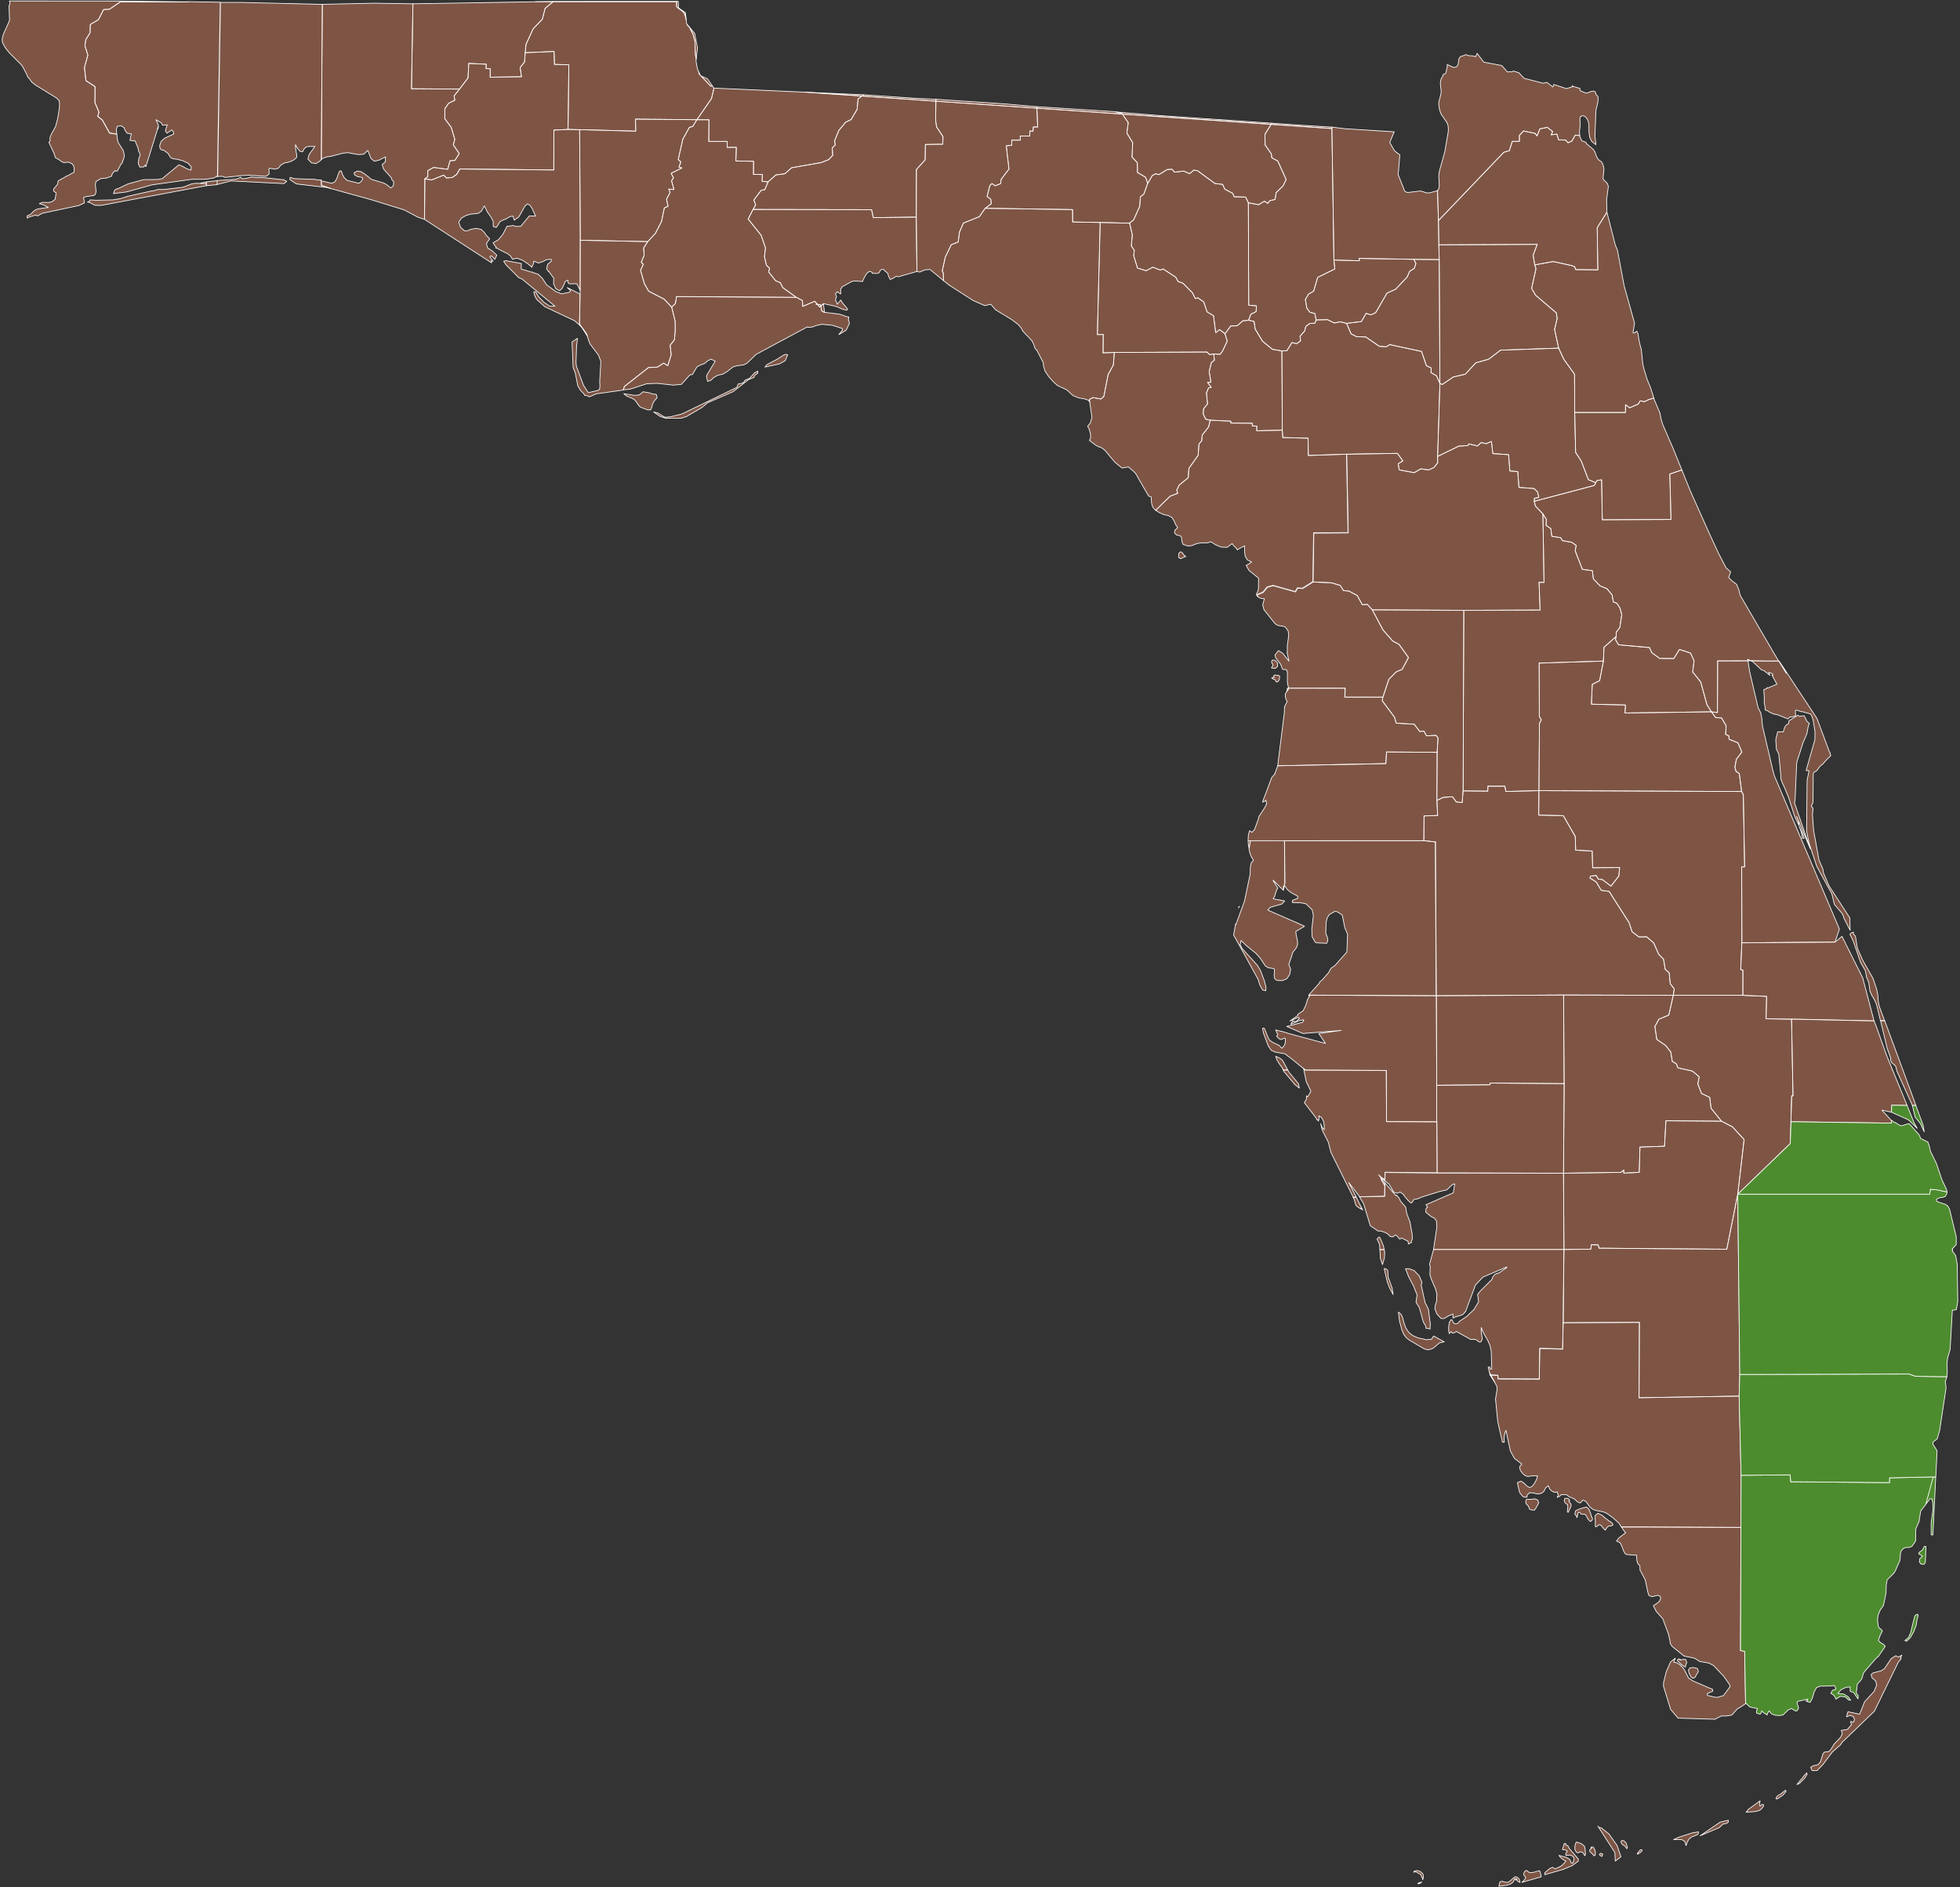 <svg xmlns="http://www.w3.org/2000/svg" width="700" height="674" fill="none"><rect width="100%" height="100%" fill="#333333" stroke="none"/><g clip-path="url(#a)"><path fill="#CB7859" fill-opacity=".5" stroke="#fff" stroke-linecap="round" stroke-linejoin="round" stroke-width=".25" d="M197.943.63h43.814l-.186.35.093 1.353.396.466 1.606 1.167.559.56.512 1.166.349 1.516-.279-2.682-2.445-1.68-.139-2.356-44.466.023h-.14L197.5.63h.443Zm48.307 9.121 1.257 2.52.698 2.542.117 4.526.326 1.75.442-4.013-1.001-5.155-2.654-3.196.047.21.768.816Zm8.171 20.926-1.769-2.543-2.281-1.003 3.422 3.64.628-.094Zm-4.376-3.919-.489-1.073.116.7.373.373Z"/><path fill="#CB7859" fill-opacity=".5" stroke="#fff" stroke-linecap="round" stroke-linejoin="round" stroke-width=".25" d="m244.225 4.526-.559-.56-1.606-1.167-.396-.466-.093-1.353.186-.35h-44.256l-2.817 2.356-.978 3.826-3.329 3.522-2.515 5.506-.279 2.986 10.29-.443.14 4.619 5.145.14-.28 23.071 4.121.094 20.045.536-.07-4.292 21.907.21 5.238-7.559.861-3.732-.163-.187-.395-.606-.629.093-3.422-3.64-.21-.092-.116-.28-.373-.374-.116-.7-.466-1.003-.512-2.846.07-.746-.326-1.75-.116-4.525-.699-2.543-1.257-2.52-.768-.816-.047-.21-.209-.257-.14-1.26-.349-1.516-.512-1.166ZM197.617.513l-6.402.117h6.286l.116-.117Z"/><path fill="#CB7859" fill-opacity=".5" stroke="#fff" stroke-linecap="round" stroke-linejoin="round" stroke-width=".25" d="m146.958 31.703 17.158.117 3.027-3.966.279-5.202 6.216.28-.047 1.563 1.514.093-.047 2.986 11.175-.163-.466-3.29 1.583-2.006.233-3.29.28-2.985 2.514-5.506 3.329-3.522.978-3.826L197.501.63h-6.286l-43.744.723-.513 30.35Z"/><path fill="#CB7859" fill-opacity=".5" stroke="#fff" stroke-linecap="round" stroke-linejoin="round" stroke-width=".25" d="m162.44 49.76-1.28-4.27-2.305-3.103.023-3.592 1.397-1.96 2.165-1.026-.256-1.563 1.932-2.426-17.158-.117.513-30.35-13.759-.21-18.601.397-.373 55.474.512-.466 1.327-.49 1.77-.257 3.981-1.05 1.769-.233 3.934.7 1.84-.14 1.489-1.353 1.118 2.846 1.187 1.003 1.63-.35 2.398-1.166-.07 1.75-.675.536-.466.466.536 1.61.372.42 1.839 2.053.582.63.07.536.722.817-.117 1.47-.884.793-1.63-1.283-.908-.49-4.4-1.307-1.047-.84-1.444-1.142-1.327-.817-1.257-.163-1.164.63.21.746 1.094.607.512.093.908.163.442.303-.256.677-.605.723-.582.42-2.631-.653-1.513-.373-1.025-.91-.675-1.213-.372-1.213-.07.093-.116-.163-.443.07-.489 1.096-.489 1.447-.488.91-.21.373-1.141.536-3.771-.863.07 1.656 3.119 1.027 14.76 4.082 11.687 3.616 4.889 2.59 2.351.77.14-14.464 1.071-.77-.023-2.146 2.048-1.143 5.075.653.815-3.033 1.746-.14 1.56-2.45-2.118-3.079.535-2.006Z"/><path fill="#CB7859" fill-opacity=".5" stroke="#fff" stroke-linecap="round" stroke-linejoin="round" stroke-width=".25" d="m198.013 23.002-.14-4.62-10.29.444-.233 3.29-1.583 2.006.466 3.289-11.175.163.047-2.986-1.514-.093.047-1.563-6.216-.28-.279 5.202-3.027 3.966-1.932 2.426.256 1.563-2.165 1.027-1.397 1.959-.023 3.593 2.305 3.102 1.28 4.27-.535 2.006 2.118 3.079-1.56 2.45-1.746.14-.815 3.032-5.075-.653-2.048 1.143.023 2.146-1.071.77 2.444.396 4.261-1.726.978 1.003 2.002-.14 1.653-1.096 1.117-1.96 33.571.35.046-14.253 5.075-.234.28-23.071-5.145-.14Zm99.594 10.614 8.241.56 1.979.14.605-.467-8.544-.373-12.501-.56 2.537.163 7.683.537Z"/><path fill="#CB7859" fill-opacity=".5" stroke="#fff" stroke-linecap="round" stroke-linejoin="round" stroke-width=".25" d="m254.119 35.202-5.238 7.559 4.307.023-.047 7.722h6.542l.023 2.146 3.26-.023-.163 4.852 6.332.14-.047 4.689 3.167.023-.07 2.45 2.142.163 2.793-2.473 3.166-.397 2.468-2.17 10.453-1.819 2.747-1.073 1.467-1.563-.21-2.59 1.095-1.119-.233-1.423 1.513-3.733 2.421-2.916 1.956-.956 2.165-3.686.326-3.686 1.373-1.026-1.979-.14-8.241-.56-7.682-.537-2.538-.163-32.407-1.446-.861 3.732Zm60.483-.42 9.196.63 9.545.677.908.07.023-.7-6.891-.327-18.951-1.283-.605.467 6.775.466Z"/><path fill="#CB7859" fill-opacity=".5" stroke="#fff" stroke-linecap="round" stroke-linejoin="round" stroke-width=".25" d="m323.798 35.412-9.196-.63-6.775-.466-1.373 1.026-.326 3.686-2.165 3.686-1.956.956-2.421 2.917-1.513 3.732.233 1.423-1.095 1.12.21 2.59-1.467 1.562-2.747 1.073-10.453 1.82-2.468 2.17-3.166.396-2.793 2.473-1.188 2.776-1.327.28-2.607 3.453.675 1.703-.931 1.656 42.324.07.628 2.846 15.342-.187.047-16.983 3.12-3.476.093-5.482 6.192-.093.093-2.706-2.281-3.453-.349-2.31.093-6.881-.908-.07-9.545-.677Z"/><path fill="#CB7859" fill-opacity=".5" stroke="#fff" stroke-linecap="round" stroke-linejoin="round" stroke-width=".25" d="m343.19 36.765 10.081.7 10.243.7 6.798.467-.023-.537-11.85-1.026-24.165-1.61-.024.7 8.94.606Zm30.661 2.123 10.337.7 10.29.723 6.402.444-.163-.234-2.119-.536-.861-.117-27.448-1.773.023.537 3.539.256Z"/><path fill="#CB7859" fill-opacity=".5" stroke="#fff" stroke-linecap="round" stroke-linejoin="round" stroke-width=".25" d="m404.907 78.477 2.142-4.783.233-3.36 1.257-1.049 1.35-3.779-.722-2.17-2.933-1.773-.023-3.429-1.909-2.053.233-5.132-2.072-3.43.488-3.708-2.071-3.056-6.403-.444-10.29-.723-10.336-.7-3.539-.256.279 6.718-1.559-.023-.093 1.516-1.118-.07-.046 1.82-3.399-.023.023 1.47-3.073.023.046 1.773-2.002.256.978 8.282-2.794 3.662-.186 1.517-1.909.793-1.211-.793-.744.746-.978 3.85 1.327 1.05.163 1.562-2.165 1.633 31.196.467.046 4.432 9.825.163 10.499.257 1.49-1.236Zm-168.644.629 1.001-4.829 1.327-.583-.536-2.543 1.281-2.45-.489-1.166 1.862.164-.861-3.126.675-1.073-.815-1.587 3.818-1.936-1.024-.28.652-1.913-.931-.793 1.653-7.278 2.351-4.246 1.187-.28 1.467-2.426-21.907-.21.07 4.292-20.045-.536.233 39.494 24.095.49 2.747-2.916 2.189-4.269Z"/><path fill="#CB7859" fill-opacity=".5" stroke="#fff" stroke-linecap="round" stroke-linejoin="round" stroke-width=".25" d="m269.205 71.454 2.607-3.452 1.327-.28 1.187-2.776-2.142-.163.07-2.45-3.166-.023.047-4.69-6.333-.14.163-4.851-3.259.023-.023-2.146h-6.542l.046-7.722-4.306-.023-1.467 2.426-1.187.28-2.352 4.246-1.653 7.278.932.793-.652 1.913 1.024.28-3.818 1.936.815 1.587-.675 1.073.861 3.126-1.862-.164.488 1.167-1.28 2.45.536 2.542-1.327.583-1.002 4.83-2.188 4.268-2.747 2.916-1.467 2.286.187 2.59-1.025 2.496.722.77-.978 2.1 1.35 4.782 1.537 2.682 5.517 2.846 2.748 2.893 1.303-1.306.396-2.473 42.813.28-4.866-3.523-.861-1.749-1.676-.7-2.491-3.103.302-1.353-1.117-1.096-.698-3.033.372-3.15-1.56-4.502-4.633-5.808 1.746-3.406.932-1.656-.675-1.704ZM459.384 44.79l7.426.514 6.728.466 2.142.14v-.513l-11.035-.677-10.429-.723-.257.42 5.425.373Z"/><path fill="#CB7859" fill-opacity=".5" stroke="#fff" stroke-linecap="round" stroke-linejoin="round" stroke-width=".25" d="m451.841 51.812 2.212 3.15.139 1.376 2.165 1.19 2.98 6.601-1.14 2.31-2.422 2.356-.395 2.45-1.863.42-.768.956-1.187-.77-2.049 1.26-3.679-.7.14 36.602 2.747.233-.116 2.053-1.863.91-.838 2.169 1.979.444.396 2.729 2.654 4.362 3.492 2.847 3.376.583 1.792-.094 1.863-2.916 1.606.444 1.42-1.027-.186-1.656 1.653-1.866.396-1.633 1.443-1.073 1.839-.094.419-1.143-.465-2.309-1.723-.444-1.118-1.446-.535-3.103 1.117-1.913 1.84-1.096 1.443-4.899 6.123-3.01-.326-3.195-.722-46.96-2.142-.14-6.728-.467-7.426-.513-5.425-.373-2.188 3.523.07 3.872ZM182.322 91.377l.698 1.236 1.583-.42 2.119.817 2.002 1.353 1.257 1.096.186-.56.233-.42.163-.49.046-.722 1.7.676 1.257-.397.163-.046 1.42-.747 1.746-.14v.654l-1.327 1.143-.302 1.423-.047.186.652.957.14-.07 1.769 2.52-.093 1.935.838 1.773 1.373.7.932-.933.465-1.003.629-1.376.838-.467.093.233-.047.56.396.467.722.093 1.513-.093.14.07.442-.047 1.187 2.38.047-17.916-.233-39.472-4.097-.093-5.075.233-.047 14.23-33.57-.326-1.118 1.96-1.653 1.072-2.002.164-.978-1.027-4.283 1.727-2.445-.374-.116 14.464 3.911 2.543 20.044 12.993-.209-.77.745.187-.722-1.003-.372-.466-.07-.257.628-.187 1.164 1.237.676-1.517-1.537-1.423-1.676-1.096-.117-.21-.372-1.4 1.164-1.703-1.141-1.166-.861-1.213-1.048-.957-1.699-.396-1.979.326-1.211.537h-1.047l-1.42-1.213-.652-1.866.628-.934.326-.49.931-.536.745-.42 1.49-.443 2.91-.327 1.071-.77 1.048-1.89 1.117 2.24 1.211 1.703.792 1.493.046.094v1.82l1.071.373.629-.864.652-1.166 1.047-.583 1.281-.49 1.327-.793 1.047-.164.443 1.447 1.629-1.12 1.001-1.75 1.211-2.123.884-.84.908.537.839 1.26 1.14 2.59-2.188-.094-.605.723-2.491 3.01h-1.956l-.722-.304-1.397.21-.046.047h-.768l-1.444 2.8-1.606 2.006-1.956 1.143.722 1.05.419.466-.163.303.722.21.419.327 3.189 1.586.885.7h.047Zm24.654 24.308.186-10.684-2.747-1.377-1.816-.909 1.211 1.143-.489.536-2.794.56-2.072-.863-3.236-2.38-1.467-2.24-1.583-1.562-1.839-.56-.233-.21-.326.047-3.631-1.12.069-1.96-5.587-1.003-.745.21.792 1.213 4.563 4.596 1.233.56 11.734 9.681h-1.816l-2.142-1.423-1.886-1.96-1.047-1.772h-.675l.209.979.256.723.326.607.466.653 2.7 2.38 10.547 4.969 1.513 1.259 1.234 1.283-.862-1.353-.046-.023Z"/><path fill="#CB7859" fill-opacity=".5" stroke="#fff" stroke-linecap="round" stroke-linejoin="round" stroke-width=".25" d="m448.605 111.299.117-2.053-2.748-.233-.139-36.602-.955-2.03-4.097-.116-.536-1.237-2.793-1.446-.792-1.726-2.747-.327-6.216-4.55-1.373-.232-1.444 1.283-2.118-.933-3.283.396-.885-1.05-1.722.094-3.004 1.843-1.164-.327-1.187.653-1.63 2.8-1.35 3.779-1.257 1.05-.233 3.359-2.142 4.782-1.49 1.237.978 4.175-.349 3.943 1.071 1.633-.233 1.843 1.35 4.432 3.097.956 2.398-1.26 2.654 1.027 1.024-.396 4.493 2.939.838 1.54 1.77.629 3.352 3.383 1.024 2.076.932-.256 2.095 1.469 1.164 3.546 2.328 1.377.768 6.042 1.42-1.073 1.909 1.469 2.049-2.776 2.328-.07 1.956-1.749 2.072-.234.838-2.169 1.862-.91ZM77.442 63.056l.28-.046v-.093l-.28.14Zm249.801 14.487-15.342.186-.628-2.846-42.324-.07-1.746 3.406 4.632 5.81 1.56 4.502-.372 3.149.698 3.032 1.118 1.097-.303 1.353 2.491 3.103 1.676.699.862 1.75 4.865 3.523 2.165 1.143.094 2.076 4.33-1.843.652.77.256.326 1.024.07.186.584.955-.91 4.004.863.815.257 2.305.979 1.28.234.21-.444-1.444-1.726-.419-.513-.582-.957-.279.397-.652.723-.279.42-.396-.98-.28-.56.256-.839.14-.234-.046-.233-.35-.863.676-.793.349.326.256.164.605.303-.023-1.703.582-.863.861-.467 2.445-1.376 1.071-.21 2.91.187.139-.49.536-1.12.745-1.213.791-.7.117-.047h.419l.442.21.303.303-.047.164h1.886l.559-.257.395-.793.117-.187.582-.233.559.117.256.28.139.28.28.116.582.537.116.117.419 1.26.489.932.931-.373 1.234-.793.652.233 3.259-.933 3.469-1.003-.233-19.41Z"/><path fill="#CB7859" fill-opacity=".5" stroke="#fff" stroke-linecap="round" stroke-linejoin="round" stroke-width=".25" d="m293.137 109.363-.186-.584-1.024-.07.861 1.027.349-.373Zm143.502 16.003 1.653-3.523-.792-2.636-1.909-1.469-1.42 1.073-.768-6.042-2.328-1.377-1.164-3.545-2.095-1.47-.932.256-1.024-2.076-3.352-3.382-1.77-.63-.838-1.54-4.493-2.94-1.024.397-2.654-1.026-2.398 1.26-3.096-.957-1.351-4.432.233-1.843-1.071-1.633.349-3.943-.977-4.175-10.5-.257-1.001 40.055 2.095-.047-.07 6.579 4.028-.164 33.058-.14.978.91 1.467-.21 2.281.117.885-1.19Zm-228.383-7.885-.419-.443 1.909 2.963-.163-.583-1.327-1.937Z"/><path fill="#CB7859" fill-opacity=".5" stroke="#fff" stroke-linecap="round" stroke-linejoin="round" stroke-width=".25" d="m241.175 118.368-.023-3.57-1.234-5.062-2.747-2.893-5.518-2.846-1.536-2.682-1.351-4.783.978-2.1-.722-.77 1.025-2.495-.187-2.59 1.467-2.286-24.095-.49-.047 17.916V105l-.209 10.685.861 1.353.419.443 1.327 1.936.163.583.396 1.377.628 1.54 2.934 3.849.884 2.309-.419 7.442.093 1.073-.069 1.213-.233.373-.233.21-3.585.84-.093-.07-1.607-2.449-2.584-6.882-.14-1.423.187-5.482.326-3.08-.466.304-.186.116-1.281.887.047 1.236.046.77.303 7.162.745 1.796.908 4.642.885 1.54 1.397 1.493.186.467.512-.07 1.211.559 2.374-1.073 3.19-.443 6.518-.933.396-1.213 8.614-6.765 3.143-.14 2.281-1.447 1.444.934 1.233-3.943-.372-3.359 1.513-1.936.303-3.056Zm273.919 18.965 3.935-2.682 4.283-1.003 3.772-4.06 4.563-1.283 4.283-3.242 20.743-.723-1.466-6.672.931-3.919-.303-2.007-7.403-6.298-1.42-2.45 1.56-7.045-.443-1.353-.582-3.43 1.467-3.895-35.154.163.14 5.273.256 44.253.838.373Zm-44.489-38.258-1.443 4.899-1.839 1.097-1.118 1.912.536 3.103 1.117 1.446 1.723.444.465 2.309 4.028-.116 2.468 1.189 2.211-.42 2.165.56 5.285-.653 1.7-2.916 1.722.537 1.677-.77 4.074-7.022 3.049-1.353 4.144-4.386.885-2.03 1.653-1.05.582-1.749-.768-1.493-19.509-.326.069.84-9.079-.257.326 3.196-6.123 3.01Z"/><path fill="#CB7859" fill-opacity=".5" stroke="#fff" stroke-linecap="round" stroke-linejoin="round" stroke-width=".25" d="m505.107 95.856-1.653 1.05-.885 2.03-4.144 4.385-3.049 1.353-4.074 7.022-1.677.77-1.722-.537-1.7 2.916-5.285.653 1.607 3.756 1.955.98 3.283.117 4.842 3.336 2.515.186 1.187-.793 11.384 2.449 1.746 5.109 1.723.793-.116 1.657 2.002 1.143 1.21 2.729L514 92.707l-9.079-.094.768 1.493-.582 1.75Zm-213.181 12.853-.256-.326-.209.303.465.023Zm1.351 1.074.116 1.166.862.56.209.023-.372-3.079-.955.91.14.42Z"/><path fill="#CB7859" fill-opacity=".5" stroke="#fff" stroke-linecap="round" stroke-linejoin="round" stroke-width=".25" d="m267.738 135.187-1.211.397-.442.21-.303.466-.396.467-.721.21-.955.163-.256.373-.046.49-.303.42-19.579 9.471-4.051 1.003-2.072.164-2.491-1.54-1.49-.35 2.398 1.633 2.025.63h5.355l1.979-.63 5.587-3.266 1.932-1.633 9.15-3.989 5.447-4.269 2.072-.863v-.443l.745-.7.513-.257v-.793l-1.164.63-1.747 1.936.024.07Zm-33.571 7.442.512-.513-.233-1.143-.162-.117-1.164-.14-1.211-.42-2.258-.373-1.351 1.143-1.699.14-3.795-.583.955.816 1.839.747.954.536.629.723.652.98.698.863.792.373 1.979.724h1.071l.465-1.05.21-.98.512-.98.605-.816v.07Zm45.584-15.747-2.166 1.4-3.655 1.936-.721.887 5.145-1.12 2.048-1.143.908-2.1-.652-.21-.907.35Zm23.257-12.854.163-.816-.862-.14-2.374-.84-5.494-.7h-.187l-.861-.583-.116-1.166-.14-.42-.373.35-.861-1.027h-.466l.21-.303-.652-.793-4.33 1.843-.07-2.1-2.165-1.143-42.813-.28-.396 2.473-1.327 1.306 1.234 5.063v3.545l-.279 3.056-1.514 1.937.373 3.359-1.234 3.942-1.443-.933-2.282 1.447-3.143.14-8.614 6.765-.395 1.213 2.467-.233 5.844-1.913 3.725-.164 5.913.63 1.932-.186.908-.094 3.003-3.359.908-.14 1.583-2.659v-.047l1.258-.677 1.42-.513 1.187-1.003 1.211-.583 1.49.723-2.538 4.176-.21.326-.395.864.419 1.843 1.047-.327 1.327-1.166 1.258-.7 1.792-.374 1.467-.886 2.188-1.703 1.397-.42 2.468-.326 1.164-.63 3.189-3.103 8.684-4.666 9.661-5.179.187.187 1.49-.117 1.746-.606 1.792-.373 3.795.373 3.469 1.143v.653l-.373.373-.884 1.144 2.607-1.563 1.187-2.473-.419-1.493.047.046Zm198.002 50.576-1.677 1.073.396 2.146 5.331 1.004 2.398-1.377 2.771.397 1.862-.84 1.374-1.703-.024-2.286.815-26.058-1.21-2.729-2.002-1.143.116-1.657-1.723-.793-1.746-5.109-11.384-2.449-1.187.793-2.515-.187-4.842-3.336-3.283-.116-1.955-.98-1.607-3.756-2.165-.56-2.211.42-2.468-1.19-4.028.117-.419 1.143-1.839.093-1.443 1.074-.396 1.633-1.653 1.866.186 1.656-1.42 1.027-1.606-.444-1.863 2.916-1.792.094.163 28.297.163 2.636 9.056.233.07 6.159 13.735-.443 18.089-.304 1.933 2.683Z"/><path fill="#CB7859" fill-opacity=".5" stroke="#fff" stroke-linecap="round" stroke-linejoin="round" stroke-width=".25" d="m454.425 124.759-3.492-2.846-2.654-4.362-.396-2.729-1.979-.444-2.072.234-1.955 1.749-2.328.07-2.049 2.776.792 2.636-1.653 3.523-.885 1.19-2.281-.117.232 2.193-1.094.91-.768 3.172.629 3.826-1.211.047 1.304 1.75-.955.209-.745 1.843.396 3.896-1.397 1.657-.163 1.889.931 1.913 1.583.35 7.357.35v.676l7.659.07.024.91 1.583.117v1.633l9.126-.21-.163-28.297-3.376-.584Zm110.304 39.892-2.003-3.079-.325-14.254-.07-13.67-3.888-5.436-1.77-3.872-20.743.723-4.283 3.243-4.563 1.283-3.772 4.059-4.283 1.003-3.935 2.683-.838-.374-.815 26.058 7.52-3.662 3.283-.21.372-.607 3.05.747 1.35-1.213 1.769.396 1.863-.793.512 4.339 5.611.373.465 5.832 2.817.21.419 5.646 5.425.42 1.234 1.213.465 1.959-1.606.28-.047 1.097 21.418-5.646.582-1.003-2.654-1.073-2.56-6.672Z"/><path fill="#CB7859" fill-opacity=".5" stroke="#fff" stroke-linecap="round" stroke-linejoin="round" stroke-width=".25" d="m550.039 217.886-.373-9.891 1.769.023-.395-24.471-2.678-2.823-.419-1.68.047-1.096 1.606-.28-.465-1.959-1.234-1.214-5.425-.419-.419-5.646-2.817-.21-.465-5.832-5.611-.373-.512-4.339-1.862.793-1.77-.397-1.35 1.213-3.05-.746-.372.606-3.283.21-7.519 3.663.023 2.286-1.374 1.703-1.862.84-2.771-.397-2.397 1.377-5.332-1.003-.395-2.147 1.676-1.073-1.933-2.682-18.089.303.536 28.11-12.292.094-.256 17.403 6.518.303 3.12.933 1.141 1.82 2.002.209 2.98 1.61 1.769 3.243 1.816-.07 1.792 1.936 32.663.163 27.262-.093Zm74.218 18.126.978-.024-1.047-.489.069.513Z"/><path fill="#CB7859" fill-opacity=".5" stroke="#fff" stroke-linecap="round" stroke-linejoin="round" stroke-width=".25" d="m549.666 207.995.372 9.891-27.261.093-.233 64.503 8.8.093.07-1.773h6.03l.349 1.89 11.826-.303.187-23.982.675-1.329-.722-1.19-.047-19.059 22.932-.724.209-4.922 4.331-3.826.069-1.586 1.257-1.656.699-4.596-.629-2.309-1.117-1.75-1.281-.49-.419-2.473-1.862-2.263-2.421-.979-2.421-2.52-.35-2.916-3.585-.49-2.561-6.602.373-1.936-1.63-1.12-3.306-.583-.582-1.05-3.189-.513-.373-2.729-1.676-1.143.07-2.17-1.211-1.936.396 24.471-1.769-.023Zm-100.875 4.549.512.606-.419-.629-.093.023Z"/><path fill="#CB7859" fill-opacity=".5" stroke="#fff" stroke-linecap="round" stroke-linejoin="round" stroke-width=".25" d="m499.613 230.133-2.212-1.19-3.492-3.989-3.771-7.138-1.793-1.936-1.816.093-1.769-3.243-2.957-1.586-2.002-.21-1.141-1.82-3.143-.933-6.518-.303-3.772 2.356-1.769-.14-.768 1.33-7.939-2.216-2.072.56-1.536 1.842-2.235.957.419.653.07.07 1.047.467 1.118.093-.419 1.493-.187.63.466 1.819 3.865 4.853.675.536.698.257 1.444.21.302.046.629.28 1.001 1.33.233 1.54-.513 3.732v2.45h-.093l.675 3.126-2.281-2.893-1.467-.886-1.257 1.609.256.957.931 1.213.908 1.166.443 1.377.302.419h.652l.652.14.303.887v3.616l.186 1.05.279.723v.28h20.208l-.093 3.172h13.596l2.118-6.368 2.584-2.613 2.189-.933 2.258-4.223-3.376-4.712h-.116Zm-45.397 8.165-.093.257.442.116h.954l.769-.676v-1.097l-.559-.793-.745-.373-.629.07-.232.56.186.606.349.35-.093.397-.326.56-.023.023Zm1.722 2.939-.512-.186-.535.256v.374l.302.186-.232.117h-.699v.35l1.281.49v.42l.326.28h.419l.139-.094.489-.746.093-1.26-.628-.28-.443.093Z"/><path fill="#CB7859" fill-opacity=".5" stroke="#fff" stroke-linecap="round" stroke-linejoin="round" stroke-width=".25" d="m518.726 284.558 1.35 1.843 2.119.257.349-4.176.233-64.503-32.663-.163 3.795 7.138 3.492 3.989 2.212 1.19 3.375 4.713-2.258 4.222-2.165.933-2.584 2.613-2.119 6.392-.186 1.306 4.377 5.879.605 2.099 6.402.374 2.026 2.636 1.42-.187.954 1.703 3.423-.163.698.956-.326 5.086-.093 17.193 2.212-1.073 3.352-.257Zm53.918-48.452-1.35 6.975-2.631 1.353-.303 7.068 12.153.303-.163 2.846 30.893-.419-1.606-2.543-2.235-8.118-2.864-3.57.489-3.989-1.257-2.753-3.958-1.306-2.025 3.243-5.075-.047-2.771-2.053-.861-1.819-11.012-.98-1.117-1.843.233-1.097-4.33 3.826-.21 4.923Z"/><path fill="#CB7859" fill-opacity=".5" stroke="#fff" stroke-linecap="round" stroke-linejoin="round" stroke-width=".25" d="m580.513 251.805-12.152-.303.302-7.068 2.631-1.353 1.35-6.976-22.931.724.046 19.059.722 1.19-.675 1.329-.186 23.982 72.379.303-.838-6.415-1.164-.77-.396-1.423.512-2.87 1.979-2.612-1.397-3.29-3.143-1.259-.139-1.26-1.118-.49.187-3.079-1.63-2.776-2.095-.164-1.514-2.052-30.893.419.163-2.846Zm-120.384-6.018h-.372l-.117 1.096.466-.63.023-.466Z"/><path fill="#CB7859" fill-opacity=".5" stroke="#fff" stroke-linecap="round" stroke-linejoin="round" stroke-width=".25" d="m512.883 262.653-3.423.163-.954-1.703-1.42.187-2.026-2.636-6.402-.373-.605-2.1-4.377-5.879.186-1.306-13.596-.023.094-3.173-20.231-.023-.024.466-.465.63-.303.397-.326.769.047.91.233.747.046.163.349.7-.675 1.353-.256.49-.07 2.169-2.281 18.243-.07.677 38.622-.77.233-4.153 18.066.117.326-5.086-.698-.956Zm-57.597 13.694-.023.116.023-.047v-.069Zm142.315 79.129.349-2.286-1.42-1.843-.396-3.896-1.42-1.26-.582-3.592-1.723-1.75-1.792-4.059-2.515-2.193-2.793.024-2.422-1.843-1.047-3.22-7.147-11.174-2.817-.397-1.816-3.009-2.212-1.4.21-.676 2.048-.187.699 1.283 1.466.164 3.073 2.332 2.817-3.615.28-3.033-9.638.07-.163-5.972-5.89-.303-.163-4.923-4.261-7.395-8.776-.21.069-8.724-11.826.303-.349-1.89h-6.03l-.07 1.773-8.8-.093-.349 4.176-2.119-.257-1.35-1.843-3.352.257-2.212 1.073.279 5.365-4.865.164-.07 8.841 4.167.443.303 54.938 45.443-.256 39.182.093Z"/><path fill="#CB7859" fill-opacity=".5" stroke="#fff" stroke-linecap="round" stroke-linejoin="round" stroke-width=".25" d="m549.55 291.113 8.777.21 4.26 7.395.163 4.923 5.89.303.163 5.972 9.638-.07-.279 3.033-2.817 3.616-3.073-2.333-1.467-.164-.698-1.283-2.049.187-.21.677 2.212 1.399 1.816 3.01 2.817.396 7.147 11.174 1.048 3.22 2.421 1.843 2.793-.024 2.515 2.193 1.792 4.059 1.723 1.75.582 3.592 1.42 1.26.396 3.896 1.42 1.843-.349 2.286h24.864l.023-9.005-.792-.186.396-9.541-.07-27.108h1.048l-.466-25.778-.605-1.166-72.379-.303-.07 8.724Z"/><path fill="#CB7859" fill-opacity=".5" d="M458.406 316.938v.629h.024l.209-.979h-.186v.35h-.047Zm54.267-16.237-4.167-.443h-49.727l.116 15.047-.256 1.283h.373l.745 1.119 1.164.98 2.537 1.4v.77l-1.886.723v.77l2.887.07 2.026.42 2.141 2.122.443 1.96-.582 5.039.116 2.589 1.141 2.007.815.21 3.259.139.419-1.026-.14-.956v-.094l-.605-1.493.116-3.826.373-1.656.815-1.236.721-.42 1.188-.677.815.094 1.559.979.326.35.862 4.316 1.024 2.426-.279 6.345-4.307 4.853-1.327.933-.443.7-.395.816-2.491 2.823h-.024l-.721.536-.117.444-3.794 4.269h.395l45.118.233-.303-54.938h.07Z"/><path stroke="#fff" stroke-linecap="round" stroke-linejoin="round" stroke-width=".25" d="m458.639 316.588-.209.979h-.024v-.629h.047v-.35h.186Zm0 0 .256-1.283-.116-15.047h49.727l4.167.443h-.07l.303 54.938-45.118-.233h-.395l3.794-4.269.117-.444.721-.536h.024l2.491-2.823.395-.816.443-.7 1.327-.933 4.307-4.853.279-6.345-1.024-2.426-.862-4.316-.326-.35-1.559-.979-.815-.094-1.188.677-.721.42-.815 1.236-.373 1.656-.116 3.826.605 1.493v.094l.14.956-.419 1.026-3.259-.139-.815-.21-1.141-2.007-.116-2.589.582-5.039-.443-1.96-2.141-2.122-2.026-.42-2.887-.07v-.77l1.886-.723v-.77l-2.537-1.4-1.164-.98-.745-1.119h-.373Z"/><path fill="#CB7859" fill-opacity=".5" stroke="#fff" stroke-linecap="round" stroke-linejoin="round" stroke-width=".25" d="m532.275 386.829 26.354.21-.21-31.656-45.443.256.139 31.983 18.997-.186.163-.607Z"/><path fill="#CB7859" fill-opacity=".5" stroke="#fff" stroke-linecap="round" stroke-linejoin="round" stroke-width=".25" d="M579.908 417.903v1.096l5.541-.28.256-9.028 8.776-.303.489-9.098 19.859.163-3.725-4.619-.489-3.896-2.933-1.399-1.304-3.406.489-2.567-2.445-2.029-5.168-1.143-.536-1.423-1.466-.887-.559-3.382-1.816-2.286-3.166-2.193-.675-4.596 1.42-2.613 3.562-1.469 1.583-7.069-39.181-.093.209 31.656-.233 31.983 20.534-.303.978-.816Zm-112.469-62.497.163.466.256-.442-.419-.024Z"/><path fill="#CB7859" fill-opacity=".5" stroke="#fff" stroke-linecap="round" stroke-linejoin="round" stroke-width=".25" d="m630.939 355.849-8.475-.373h-24.863l-1.583 7.069-3.562 1.469-1.42 2.613.675 4.596 3.166 2.193 1.816 2.286.559 3.382 1.466.887.536 1.423 5.168 1.143 2.444 2.029-.488 2.566 1.303 3.406 2.934 1.4.489 3.896 3.724 4.619 3.888 2.006 4.167 4.526-2.258 19.526 18.741-18.08.233-7.768.279-9.238.466-.023-.512-27.411-9.08-.14.187-8.002Zm-137.426 64.922 1.071.98v-.42l-1.071-.56Zm.908 2.567.14.14v-1.05l-1.467-1.773.256.77 1.071 1.913Zm37.855-36.509-.163.607-18.997.186v13.017l.093 18.313 5.704-.023h1.257l38.226.093.233-31.983-26.353-.21Z"/><path fill="#CB7859" fill-opacity=".5" stroke="#fff" stroke-linecap="round" stroke-linejoin="round" stroke-width=".25" d="m568.337 444.59 2.445.023.302 1.19 45.63.373 3.912-19.665 2.258-19.526-4.168-4.526-3.887-2.006-19.859-.163-.489 9.098-8.776.303-.256 9.028-5.541.28v-1.097l-.978.817-20.534.303.163 27.248 9.569-.117.209-1.563Zm128.928 2.193v.023l.07-.863-.07.07v.77Z"/><path fill="#CB7859" fill-opacity=".5" stroke="#fff" stroke-linecap="round" stroke-linejoin="round" stroke-width=".25" d="m616.714 446.176-45.63-.373-.302-1.19-2.445-.023-.209 1.563-9.569.117-.256 26.151 27.192-.14-.116 26.944 35.735-.583.233-7.745-.722-64.386-3.911 19.665Zm-84.694 44.137.093.77.326.024-.419-.794Z"/><path fill="#CB7859" fill-opacity=".5" stroke="#fff" stroke-linecap="round" stroke-linejoin="round" stroke-width=".25" d="m532.112 491.083 1.7 2.566-1.374-2.543-.326-.023ZM400.88 40.755l3.794.256 9.988.7 9.731.677 9.405.63 9.033.63 8.544.583 2.584.186.256-.42-40.089-2.73-15.528-1.282 2.119.536.163.234Z"/><path fill="#CB7859" fill-opacity=".5" stroke="#fff" stroke-linecap="round" stroke-linejoin="round" stroke-width=".25" d="m402.463 47.52 2.072 3.429-.233 5.132 1.909 2.053.023 3.43 2.934 1.772.721 2.17 1.63-2.8 1.187-.653 1.164.327 3.004-1.843 1.722-.094.885 1.05 3.283-.396 2.118.933 1.444-1.283 1.373.233 6.216 4.549 2.747.327.792 1.726 2.793 1.446.536 1.237 4.097.116.955 2.03 3.678.7 2.049-1.26 1.187.77.768-.957 1.863-.42.396-2.449 2.421-2.356 1.14-2.31-2.979-6.602-2.166-1.19-.139-1.376-2.212-3.149-.07-3.872 2.189-3.523-2.584-.187-8.544-.583-9.033-.63-9.406-.63-9.731-.676-9.987-.7-3.795-.257 2.072 3.056-.489 3.71ZM101.235 64.2l-7.915-.84-1.327.093-2.212-.233-2.072.536-1.257.094-.466-.537-1.583.676-6.774.49-.047.607-.07.817 5.005-1.284 12.41.63 6.541.327.768-.7.21-.14h-.14l-1.048-.583-.023.046Zm13.549 2.052-.046-1.656v-.303l-1.56-.07-.698-.163-7.38-.257-1.444-.467-.093.327v.28l-.093.163 2.375 1.587 11.058 1.282 1.048.28-3.12-1.026-.047.023Zm-9.894-9.121.955-.746.163-.677v-.117l-.443-2.66-.07-1.259.792 1.4.908 1.003.861.163.629-1.166.652-.56.908-.21h2.211l-2.072 2.916-.419 1.586 1.258 1.377 1.652.21 1.048-.653.21-.14.628-.56.349-55.475-29.24-.7h-7.124L77.745 62.94v.093l1.676-.07.978.397 6.193-.677 2.235-.093 6.192.373 1.071-.77v-.816l-.046-.817.116-.466 1.723.256.442.07 1.14-.35.792-1.073 1.514-.863.838-.093 1.187-.35 1.094-.56ZM67.06.653H42.916L39.03 3.266l-2.048.093-1.84 3.616-2.91 1.726-.093 2.986-1.513 2.427-.302 2.262 1.047 3.266-1.234 4.386.536 4.736 3.259 2.146-.047 5.645 1.444 3.5-.466 1.47 1.676 1.329 2.585 4.642 2.584.373-.163-1.61.326-1.119 1.327-.233 1.07.676.466 1.073.629.91 1.583.28-.186.513-.233 1.237-.163.513 1.909.257 1.024 2.472.163.98.629 1.423-.536 1.47-.14 1.75.513 1.236 1.42-.07.512-.653.233.56 4.19-13.46.256-.864.047-.56-.861-1.89 1.955 1.167.373.816 1.676-.163-.675 2.123.582.863 1.746-1.143.489.653.116.304.07.49-3.143 1.422-1.001.864-.35.303-.535 1.54.093.653v.046l.047.304.442.513.699.163h.186l1.513 1.097.862 1.446.814.467 1.141.14.42.046 2.048.537 1.909.91 1.117 1.283-.116 1.143-1.35-.42-1.723-.957-1.21-.513-5.984 4.946-1.653.303-4.213.047h-.815l-5.541 1.54-3.446 1.632-.745.187-.605.466-.372 1.167 1.606-.21 3.003-.373 9.15-2.543 14.294-1.983h3.399l1.746-.047 2.607-.42 1.025-.536.279-.14 1.001-62.1L66.989.606l.07.047ZM73.693 65.6v.723l3.795-.373.07-.817.046-.606-3.888.443v.653l-.023-.023Z"/><path fill="#CB7859" fill-opacity=".5" stroke="#fff" stroke-linecap="round" stroke-linejoin="round" stroke-width=".25" d="m73.717 64.97-2.468.536 2.445.093.023-.63ZM56.536 45.21l-.256.864.21-.35.046-.49v-.024Zm-23.35 24.752.815-.444.326-1.05v-.116l-.28-2.496.233-1.027 1.723-1.05 2.072-.186.861-.327.908-.326.303-.98.977-1.073.187.233h.582l1.327-2.496.558-.607-.046-.373.349-.653.35-1.33-.396-1.89-.839-1.329-.884-1.376-.396-1.307-.186-1.82-2.584-.373-2.585-4.642-1.676-1.33.466-1.47-1.444-3.498.047-5.646-3.26-2.146-.535-4.736 1.234-4.386-1.047-3.265.302-2.263 1.513-2.426.093-2.986 2.91-1.727 1.84-3.616 2.048-.093L42.94.723h24.142L43.476.373 3.386.35l.164 1.027-.326.77.186 5.038-.163.514L1.36 11.85l-.37 1.097-.14.63-.093.677.14.84.372.886.396.607.093.326.303.303.14.234 1.047 1.33 4.423 4.409.512.793 1.42 2.659.35.98.419.303 1 1.423 1.328 1.05 7.38 4.549.745.676.302.374.14 1.073-.07 1.586-.605 3.71-.745 2.822-1.56 2.846-.35.91-.116.466.117.84-.466.583 1.84 3.99.465 1.4.047.116 1.56.886.628.537.792.326 1.56-.186 1.326.536.513.677.279.817v1.54l-2.584 1.422-.326.07-.466.35-2.328 1.26-.21 1.236-1.42 1.727v.723l.909.653-.373 2.216-.047.093-1.07.817-1.118.28-2.282-.047-1.117.443 1.63.56 1.583.817-3.4.466-1.047.327-.838.583-.559.607-.628.56-1.071.443v.793l.978-.467 2.025-.56.745.257 1.583-.91 13.084-2.776 2.049-.933-.326-1.936.93-.327 2.306-.35.093.094Zm38.063-4.456-1.326-.047-1.42.21-2.538.98-.256.117-.745.163-6.402.746H56.35l-1.187.397-1.095.14-8.427 1.89-2.654.84-2.654.443-6.076.14-2.096-.14-.279.536-.675.257.838.116 1.886 1.05h2.281l8.311-1.563 29.171-5.459V65.6l-2.421-.093h-.023Zm476.787 469.807-1.164.21-.931-.046-.861.116-.21.91.21.607.209.233.443.42.256.49.233.7.535.279 1.187.164.489-.583 1.094-1.983-.302-1.073-1.164-.444h-.024Zm12.432 1.143-.186-.303.093-.093.28-.14-.606-.723-1.14-.094-.257.887.21.583.419.467.559.303.116.91-.186 1.563.256.396.861-1.773.28-.793-.233-.653-.466-.537Zm7.799 4.946-.163-.863-.652-1.563-.838-.7-1.42.28-.419.233-.791.187-1.281.63-.256 1.143.443.583.256.28v.42l.093-.07.163-.677.07-.396.046-.49.466-.35.442.35.256.35 1.444.116.512.747.256.513.372.607.675.676.582-.28.256-.7-.279-.653-.256-.303.023-.07Zm6.961 2.123-.605-.327-1.676-1.306-.652-.63-1.583-.793-1.001.863-.07 1.026.116.607v2.309l.606-.093.745-.676.675.28 1.001 1.236.326.327.326.163v-.303l.232-.28.35-.467.512-.396.931-.094.605-.326-.232-.607-.676-.49.07-.023Zm45.886-44.884-35.735.584.093-26.921-27.192.14-.186 9.424-8.172-.21-.163 10.941-14.713-.07-.047-1.236-2.561-.163 1.374 2.542.792 1.493.069.327v.677l-.558 3.499.791 8.071 1.676 7.349h.676l-.07-1.12v-.093l.046-1.003.21-1.027.396-.956 1.187 5.505.396 1.843 1.443 2.636 2.631 2.03-.792.979.256 1.237.838 1.19 1.001.793.233.07.629.163 2.095-.257 1.35.047-.302 1.19-.699 1.376-.884 1.143-.862.467-1.024-.537-.722-.746-.302-.303-1.095-.7-1.28.536.629 2.986.349.817.908 1.073.349.21.652.116h.558l-.046-.699.512-.49.233-.21.093-.21 1.769.093.303.187 1.094.186 1.071-.233h.047l.884-.606.699-1.4.931-.723.489 1.189.931.84 1.001.373.768-.233.163.653.21.257v.303l-.396.77.745-.303.815-.7 1.816.093.908.677 1.885.793 1.071 1.05.978.42 1.001-1.073.908.419.256.234 1.211 1.703 1.047.886 1.141.467 2.701.513 1.187.49 2.212 1.586 2.188 1.983.908 1.4h7.566l35.107.163.047-18.616-.698-28.274-.024-.07Z"/><path fill="#CB7859" fill-opacity=".5" stroke="#fff" stroke-linecap="round" stroke-linejoin="round" stroke-width=".25" d="m585.844 660.656-1.14 1.377.139.21.885-.49.745-.724-.163-.419-.466.046Zm-16.832-.933-.675-.07-.186.35h.326l-.14.187-.605.513.116.676 1.071.934.21.443h.512l.186-.98-.256-1.12-.535-.91-.024-.023Zm5.564-4.759-2.723-2.146-.675-.117-.257-.163-.256-.35 6.077 9.495.139 3.032 2.026-1.563-1.374-4.012-2.957-4.199v.023Zm-8.706 4.479-.303-.326-.675-.56-.722-.327-.559-.07-.419-.256-.302.07-.373 1.049-.093 1.353.372.864.21.233.233.186.419.117.372-.257.466-.14.582.164.535.536.373.723.256-.443-.116-1.866-.256-1.096v.046Zm14.061-2.029-.675-.047-.373.373.28.7.302.35.839.56.721.933.21-.467-.466-1.516-.815-.886h-.023Zm-8.753 4.899.256.326.628.42.373-.793-.629-.397-.628.444Zm-28.705 8.678-.396-.374-.489-.303h-.582l-1.886 1.656-.675.35-1.001-.093-.978-.327-.768.21-.396 1.587 2.77-.373 1.374-.42.861-.607.396-.63.303-.746.372.583h.093v-.35l.094-.233.232.536.233.397.326.303.512.163-.163-.793-.279-.536h.047Zm-35.201-2.566-1.14-.35-1.025.233-.256.327.536-.07.488.046.629.373.768.42.745 1.423.093.56.256-.979-.163-1.097-.907-.863-.024-.023Zm42.557-.304-2.491.677-1.094.046-.885-.723h-.558l-.443.607-.186.56.116.536.513.49v.63l-.932 1.05-.372.326 6.961-2.006-.419-1.726-.21-.467Zm10.081-8.934-.303-.117h-.279l-.163-.093.046-.537h-.558l-.629 2.146.931.117.629.233.139.397-.512.583v.746l1.653-.116 1.001.513.303 1.003-.442 1.353h-.559l-.489-1.213-1.187-.793-2.724-.747.535.7.559.49 1.35.887-.652.863-.302.163-.233.35-.559.397-2.002.979-.931-.559-1.048.42-1.792 1.539v.677l6.565-1.89 3.143-1.306 2.281-1.633v-.77l-3.143-3.686-.628-1.096Zm-53.453 13.39-.046.28.908-.28.465-.373-.419.093-.908.28Zm93.146-16.423-1.886.886h2.957l1.024.63.466 1.517.489-1.377.582-.98.838-.699 2.165-.864.279-.303.07-.7-1.979.304-4.982 1.586h-.023Zm36.271-15.327-.791.397-.582.56-.21.676.443.047 1.396-.933.676-.49 1.047-1.213-.14-.49-1.862 1.446h.023Zm43.372-49.689-1.164.677-1.048-.444-1.583 1.003-1.047 1.54-1.42 2.1-1.211.746-2.514.653-.419.117-.582.607.326 1.143.698.56.675.653.233 1.493-.885 2.123-3.399 3.709-1.769 4.432-4.144-.886-.535 1.819 1.303-.513 1.048.373.512.98-.279.957-.163.186-.606-.303h-.349l.023.35.373.63-1.42 1.726-.303.163-1.979.28.326 1.307-.628 1.213-2.282 2.402-.978 1.633-.628.77-.396.28-1.467.164-.512.606-.884 2.846-.769.933-.465.187-1.397.326-.885.56.512 1.12h1.793l2.072-2.123 3.376-4.479 2.84-2.496.722-1.05 11.454-11.034 8.66-17.753.326-.256.303-.397.302-.56-.256-.116.466-.957h.023Zm-75.173 7.978.745.28.652-.443.302-.676.792-1.19-.279-1.097-.419-.21-1.141-.233-1.211.163-.512.84.349 1.33.722 1.213v.023Zm40.601 34.666-2.91 3.569.932-.373 1.909-1.983.768-1.213v-.21l-.07-.35-.629.537v.023Zm-15.458 10.731-.559.537-.233-.164v-.699l.187-1.004-4.098 2.963-.908 1.12 3.353-.257 1.49-.42.791-.7.466-.606.116-.303v-.467h-.605Zm-29.706-52.045-.512.536 1.257 1.283.768.584.885.536.233-.98.233-.466-.047-.443-.256-.77-.768-.117-1.048.257-.373-.047.21-.21-.559-.163h-.023Zm7.683 63.196 6.821-2.916 1.35-1.26 1.118-.21.395-.186.373-.35v-.63l-2.91.676-7.124 4.876h-.023Zm15.877-65.926-1.467-.21.14-44.02-35.107-.163h-7.566l.838 1.283.698.793-2.421 1.843-.861 1.143 1.164.513.419.583 1.094 2.753.605.863.792.14 3.096.21.093 1.866.349 1.144.769.816v1.423l1.885 3.546.978 4.596.349.979 1.071.444.931-.234 1.164-.28.885.42.14.723-.349.794-.559.653-.349.233-1.374.91 1.024 2.006 2.375 2.683 2.049 5.599.465 2.123.117 1.073.722 1.096 4.26 3.406 3.469.7.512.233 1.606 1.003 3.236.56 1.7.887 3.631 3.872 1.979 2.799.256.7-.139.35-2.072 2.823-.303.233-1.979.56h-.721l-2.445-.56-.442-.186v-.63l.512-.164.861-.419.512-.164v-.7l-7.03-3.009-1.188-.84-.302-.046-1.583-3.126-.629-.84-.931-.91-1.094-.723-1.118-.233.559-1.447-1.7 1.353-1.513 3.383-.256 1.003-.745 2.986-.046 1.236 2.56 8.352 2.678 3.149h.582l7.147.21 5.424.163 2.235-1.143 2.096-.046 1.699-.304 2.118-2.356.396-.116 2.445-1.633h-.047l-.326-18.663-.023-.047Zm.489 18.593-.117.07.233.047-.139-.14.023.023Z"/><path fill="#4D8C2E" stroke="#fff" stroke-linecap="round" stroke-linejoin="round" stroke-width=".25" d="m684.065 576.884-.279.49-1.444 5.902-.791 1.633-1.257 1.027.279.116h.233l.116.14 1.304-1.236 1.234-2.146.884-2.31.35-2.216.163-.443.163-.817-.14-.513-.815.373Zm2.864-23.864-.373.536-.512.467-.698.466v.63l.419.117.256.163.232.21.35.21-.978.91-.14 1.073.559.816 1.164.07.419-.653.21-5.692h-.629l-.279.7v-.023Zm3.492-25.498-2.631 9.751 1.443-1.913.745-.047.303 1.377.047 2.636-.629 4.642v4.246h.629l1.001-20.692h-.932.024Zm-15.598.303v1.703l-35.247-.303-.256-2.473-17.507.163-.047 18.616-.14 44.021 1.467.21.326 18.662h.047l.116-.07.14.14 1.21 1.167 2.724.583-.326.84v.746l.815.303.466.07.302-.303.326-.84.489.56.489.35.466.233.442.304.116-.467.163-.303.187-.28.209-.42.908 1.096 1.467.514 1.536.07 1.118-.21.884-.864.932-.909 1.187-.514.838.514.535.326h.559l.559-.863v-.257l-.047-.373-.302-.676-.187-.957.513-.326 3.375-.77-.163.466-.093.047h-.139l-.303.187 1.374.49h.069l.047-.047.791-1.423.652-2.24.908-1.633 1.397-.466 3.702-.047 1.187-.186.372.653.117.28.093.443-.815.163-.419.234-.256.396-.326.653.629.327.512.443.396.583.069.164.21.536.605-.396.978-.607 1.816.233 1.117 1.05.745.117-.908-1.283-1.676-.957-2.002-.186 1.141-1.33 1.816-.863 1.443-.117v1.54l1.257.443 1.56 2.286.07-1.19-.698-.933.256-2.006.116-1.12 1.56-1.819.326-.933.163-.864.442-.769 4.144-4.783.931-.816 2.421-3.546-.558-.677-1.141-.653-.745-.816.675-1.913.745-1.423-.349-.537-.652-.42-.419-.56-.303-2.192.163-1.867.769-1.866 1.164-1.656.954-4.549.047-2.683.326-1.96 2.351-2.309.582-.887 1.676-3.825.163-2.473.326-.98 1.001-.91.908-.163h.885l.838-.327.116-.046 1.327-1.937v-.209l.07-4.083 1.164-2.683.559-3.709 1.862-2.426 2.631-9.775-15.621.327Z"/><path fill="#4D8C2E" stroke="#fff" stroke-linecap="round" stroke-linejoin="round" stroke-width=".25" d="M695.31 491.667h-.908v.023l-10.29-.14-2.328-.817-60.437.164-.233 7.745.699 28.274 17.507-.164.256 2.473 35.247.303v-1.703l15.621-.326-.023.023h.931l.465-9.401-.302-.443-1.164-1.843v-.77l1.513-1.167.116-.396.769-2.683 2.281-15.163-.279-2.263.535-1.493.024-.233Z"/><path fill="#4D8C2E" stroke="#fff" stroke-linecap="round" stroke-linejoin="round" stroke-width=".25" d="m699.011 451.612-.558-3.196-1.188-1.61v-.793l.07-.07 1.327-1.423v-2.799l-2.398-9.868-.582-1.05-.884-.676-1.653-.514-.373-.116-1.164-.537v-.63l.978-.49.093-.046 1.094-.117.931-.326.676-1.144-.07-.513-3.655-.77-2.235-.186-.256 1.749-68.539.024.722 64.386 60.437-.164 2.328.817 10.29.14v-.023h.908l.139-1.493-.069-3.546.186-1.54.908-3.126.791-13.997 1.42-.187.513-2.962-.187-13.204Z"/><path fill="#CB7859" fill-opacity=".5" stroke="#fff" stroke-linecap="round" stroke-linejoin="round" stroke-width=".25" d="m637.085 285.095-.07-.28-.303-.63-3.026-7.162-.466-1.679-3.748-15.98-.233-2.683-.373-2.03-.977-1.913-1.164-4.992v-.116l-.07-.14-1.746-7.489-.629-3.989h-.326l-10.523.023-.069 18.453-2.142-.257 1.536 2.053 2.096.14 1.629 2.776-.186 3.08 1.117.49.14 1.259 3.143 1.26 1.42 3.289-1.979 2.613-.512 2.869.419 1.423 1.141.77.838 6.392.605 1.19.466 25.778h-1.048l.07 27.107 33.245-.256 1.583-4.643-12.874-30.326-6.984-16.447v.047Zm4.027.303.559-12.831.139-.653 2.166-6.742 1.35-3.102.442-2.473.419-1.283-.791-.56-1.025-2.1-1.28.07-.349.164-.629-.443-3.213 2.006-.139 1.003-.769.466-.558.747-.582 1.726-1.956-.046-.698 2.846.232 3.429.839 1.656.768 8.095-.093.653.442 1.073.14.56.372.653 1.839 4.363 2.352 7.255 1.397 2.869-.163-1.539-.676-1.68 4.913 11.617-5.658-16.399v-.257l.257-1.12-.047-.023Zm2.165 11.594.256 1.12.14 1.283h.675l-.279-.98-1.537-3.382.722 1.936.023.023Zm17.344 30.793-7.403-11.407-1.932-4.479-.303-1.656-1.327-2.986-1.932-10.638-.419-5.716.232-2.239-.675-.723.652-1.353.07-10.241.303-.56.745-.35.698-.793.326-.537 1.024-1.026.21-.047 1.071-1.26 1.909-1.913-.303-.793.093-.163-.349-.513-4.4-11.804-13.456-20.413 2.514 4.316-2.7-4.409h-5.308l-4.261-.093h-.419l.699.326 3.096 2.893.978.35 2.048 1.656-.442-1.096 1.374.513.116.747-.279-.21.326.606 1.42 2.59-2.398 1.003-.931.396-.187-.186-.139.326-1.048.444.186 2.612v.164l-.023 2.052.256.98.093 1.4 1.118.443.233.257 1.676.77 1.303.233 3.842 1.516.675-.723h.046l.815-.023 1.094-.327.07-.373-.116-1.353.326-.373 1.117.303.163.14.303.14.419-.047 3.05.84.419.537.558 1.586.676 4.176-.047 2.939-3.12 10.964 1.048.117-.698 3.382-.187 18.033.862 4.386 2.77 8.305 5.425 9.938.861 3.662 2.747 3.219.373.724.302.979 2.212 4.339-.093-4.479h-.047Z"/><path fill="#CB7859" fill-opacity=".5" stroke="#fff" stroke-linecap="round" stroke-linejoin="round" stroke-width=".25" d="m671.144 359.302-.326-1.656-.163-2.17-.419-2.17-1.304-3.872-3.724-6.555-1.863-4.246-.698-4.269-.28-.35-.256-.257-.163-.303v-.513l-.675.21-.256.186-.326.374 1.141 2.239 2.631 7.699 1.722 3.032.21.91.186 1.236.838 2.1.443 3.103.651 1.493.838 1.353.815 1.749 1.42 5.902h1.467l-1.955-5.295.046.07Zm-13.27-24.891-2.537 2.076-33.245.256-.419 9.542.791.186v9.028l8.474.374-.209 8.001 9.103.14 29.473.63-4.051-15.397-7.403-14.813.023-.023Z"/><path fill="#CB7859" fill-opacity=".5" stroke="#fff" stroke-linecap="round" stroke-linejoin="round" stroke-width=".25" d="m669.84 366.043-.512-1.446-29.473-.63.512 27.434h-.466l-.279 9.238 35.852.49v-.956l-3.329-3.663 3.422.723.07-2.496 4.54.07h.931l-7.287-17.776-3.934-10.988h-.047Zm3.26-1.446h-1.467l2.351 9.775 1.188 3.289.139 1.306.28.56 1.257 1.05.279.513.349 1.493 5.518 12.201h1.257l-11.128-30.21-.023.023Z"/><path fill="#4D8C2E" stroke="#fff" stroke-linecap="round" stroke-linejoin="round" stroke-width=".25" d="m684.018 399.03 1.863 2.263 1.327 2.962-.396-2.426-2.584-6.998h-1.257l.069.186.978 4.036v-.023Zm11.221 25.964-1.746-3.779-1.885-5.599-2.212-4.549-.279-1.493-.582-1.68-2.585-1.283-.582-1.353-3.096-3.476-.396-.443-.721.117-2.072.653-.792-.28-1.443-.933-.652-.21-.396-.467-.279-.046v.956l-35.876-.49-.256 7.792-18.741 18.079h68.539l.232-1.749 2.235.186 3.679.77-.07-.7-.024-.023Zm-13.06-24.471 1.164 1.119.675.677.699.676-1.048-1.866-2.584-6.322h-.931l-4.54-.07-.07 2.496 6.03 2.73.582.583.023-.023Z"/><path fill="#CB7859" fill-opacity=".5" stroke="#fff" stroke-linecap="round" stroke-linejoin="round" stroke-width=".25" d="m600.674 167.87-3.143-7.745-3.702-8.538-.582-1.913-.419-2.169-1.909-4.503-.256-.839-1.932.583-1.374.7-1.583-.28-.675 1.143-3.073 1.33-1.49-1.097-.023 2.776H562.4l.326 14.254 2.002 3.079 2.561 6.672 2.654 1.073.35-.746 1.699-.28.256 14.276 24.538-.116-.419-16.213 3.748-1.283.559-.164Z"/><path fill="#CB7859" fill-opacity=".5" stroke="#fff" stroke-linecap="round" stroke-linejoin="round" stroke-width=".25" d="m589.476 138.43-1.211-2.94-1.047-3.406-.512-2.122-.536-5.273-.442-1.493-.512-2.449-.163-1.446-.512-1.027-.792.677-.535-.117.558-3.406-3.748-13.46-2.351-12.574-.792-1.937-2.98-11.687-3.469 5.529.21 15.07-7.915-.093-.326-1.027-1.071-.396-6.589-1.447-6.611 1.19.442 1.353-1.56 7.045 1.42 2.45 7.404 6.298.302 2.006-.931 3.92 1.467 6.671 1.769 3.873 3.888 5.435.07 13.671h18.112l.023-2.776 1.49 1.096 3.073-1.33.675-1.143 1.583.28 1.374-.7 1.932-.583-1.187-3.732Zm44.373 95.366-5.611-9.611-6.774-11.618-.466-2.006-.815-1.89-1.63-1.213-.069-.07-1.095-1.12.699-2.029-1.63-1.446-2.793-5.366-4.028-8.771-6.03-13.507-2.933-7.279-.559.163-3.748 1.283.419 16.214-24.538.116-.256-14.277-1.699.28-.349.747-.582 1.003-21.419 5.645.419 1.68 2.678 2.823 1.21 1.936-.07 2.169 1.677 1.144.372 2.729 3.19.513.582 1.05 3.305.583 1.63 1.12-.372 1.936 2.56 6.602 3.586.49.349 2.916 2.421 2.519 2.421.98 1.863 2.263.419 2.473 1.28.49 1.118 1.749.628 2.31-.698 4.596-1.257 1.656-.07 1.586-.233 1.097 1.117 1.843 11.012.979.862 1.82 2.77 2.053 5.075.046 2.026-3.242 3.957 1.306 1.257 2.753-.489 3.989 2.864 3.569 2.235 8.119 1.606 2.542 2.142.257.047-18.453 10.523-.023h.302l-.07-.513 1.048.49.419-.024 4.284.117h5.308l-1.397-2.286Z"/><path fill="#CB7859" fill-opacity=".5" stroke="#fff" stroke-linecap="round" stroke-linejoin="round" stroke-width=".25" d="m573.785 71.361.628-4.736-.302-1.026-.629-.723-.652-.56-.302-.607.325-3.429-.325-1.376-.466-1.003-.419-.373-.466-.234-.535-.583-.443-.84-.582-1.633-.558-.84-2.515-2.123-.069-.396-1.56-.63-.699-1.493-.023-.327-1.606-.186-1.257 2.17-1.327.583-.839-.957-2.491-.093-.651-2.053-2.026.257.536-1.143-1.933-1.54-2.654.56-1.024 2.52-.652-.91-4.167-.864-1.49 1.61.023 2.1h-2.537l-1.071 3.335-1.956.56-23.35 24.401.139 8.655 35.154-.163-1.467 3.896.582 3.43 6.612-1.19 6.589 1.446 1.07.396.326 1.027 7.916.093-.21-15.07 3.469-5.529-.116-4.409Z"/><path fill="#CB7859" fill-opacity=".5" stroke="#fff" stroke-linecap="round" stroke-linejoin="round" stroke-width=".25" d="m514 92.707-.14-5.272-.139-8.655-.303-9.985v-.816l-.466.256-2.374.63-.792.023h-.209l-1.723-.536-.629-.14-4.237.513-.605-.046-.698-.397-2.328-5.902.582-7.069-1.677-1.26-.419-.536-1.513-2.636 1.606-3.802-17.576-1.097-4.68-.583v.513l.722 46.96 9.079.257-.07-.84 19.51.326 9.079.094Z"/><path fill="#CB7859" fill-opacity=".5" stroke="#fff" stroke-linecap="round" stroke-linejoin="round" stroke-width=".25" d="m570.316 33.99-.326-.234-.07-.49-.186-.513-.675-.233-.745.116-1.258.49-.582.14-2.165-.886-.07-.84-.651-.163-1.677-.49-.209.07-.093-.42-.233.513-1.932.606-4.517-1.493-.302.887-.094-.023-2.048-1.61-1.35.303-6.822-1.75-1.839-1.982-1.932-.63-.652.326-.745-.07-.768.117-2.026-2.333-6.402-1.19-2.421-3.125-.605 1.236-.303-.187-.815-.186-.698-.047-.466.023-1.21-.42-.792.397h-.093l-.792.233-.442.42-.256.42-.14.677v.21l-.093.723-.139.536-.28.467-.396.326-.814.164h-.024l-2.328-1.027.07.91-.186.257-.163 1.096-.163.607-.21.396-.861.35-.07.653-.209.21-.256.42-.187.467-.139.49-.07 1.05.302 2.636-.046.49-.023.233-.094.583-.651 2.45-.07.583.093 1.26.186.84.303 1.002.419.957 1.769 2.52.419.816.14.513.116 1.073-.046 1.213-1.234 7.115-1.863 6.672-.046.35-.047.023v.117l-.139.91-.047.676.163 3.056-.023.677-.187.84-.349.396-.023.023v.817l.303 9.984 23.35-24.4 1.956-.56 1.071-3.337h2.537l-.023-2.1 1.49-1.609 4.167.863.652.91 1.024-2.52 2.654-.56 1.932 1.54-.535 1.144 2.025-.257.652 2.053 2.491.093.838.957 1.327-.584 1.258-2.17 1.606.188-.093-1.587.209-1.89-.023-1.073.07-.186-.093-.443-.024-.7.187-.887.838-.373.861.35.699.816.465 1.097.163 1.073.023 2.473.28 1.96.722 1.492 1.49 1.12-.35-3.103.35-9.074.675-2.893.163-1.82-.489-.793Zm-75.778 413.166-.187-.863h-1.536l.186 3.173.745 2.192.675-2.286.117-2.193v-.023Zm1.234 9.051-.14-2.449-.582-.513-.279-.164h-.42l1.141 4.829.792 2.077 1.257 2.356-.349-2.31-1.397-3.826h-.023Zm7.356-.116.512.956 1.234 2.333 1.234 3.126-.396 2.589 1.211 1.983 1.397 5.063.791 1.376.21.933.559-.07.861.327v-.443l.093-1.354-.489-3.849-.186-1.446-.722-1.493-.302-.467-.233-.676-1.327-5.996.256-1.049-.978-2.216v-.047l-1.49-1.54-.302-.326-1.84-.677h-1.257l.629 1.61.559 1.423-.024-.07Zm8.079 22.232-1.793.163-3.026-.677-1.793-.769-1.42-1.12-1.071-1.587-.792-2.146-.256-1.143-.326-.98-.512-.816-.791-.607.395 3.173.862 3.219.675 1.563.838 1.12 1.024.84 5.541 3.266 1.42.303 1.583-.536 2.328-1.96 1.723-.373-3.818-2.1-.768 1.213-.023-.046Zm.814-32.03h-.046l-1.42 5.272.279.98-.07.373-.07 2.31.443 1.563 1.606 3.662.442 1.866-.116 2.403-.466 1.493-.163 1.283.769 1.797 1.443 1.633h1.141l.326-.21.954-.607 1.839-.793v1.47l.862-.444 2.165-.629.745-.397.372-.537v-.093l.303-.093 3.585-9.612 2.654-2.846 8.568-3.639-.094.28-2.933 2.006-.163-.093-1.024.42-.815.933-.07.187-.279.77-4.028 4.012-1.047 1.33.372 2.589-1.723 2.823-1.047 1.003-1.42 1.376-2.515 1.703-.07.07-.163.07v.07l-.186.257-.419.373-.698.163-.652-.279-.629-1.144-.372-.046-.559.933-.256 1.516v1.517l.233 1.003.582-.77.489.513.279.117 1.211-.63 5.028 2.799h1.56l.768.304.419.443.629.28.303-.21.116-.07.396-.91-.373-2.566v-1.516l.606 1.609 1.839 3.243.675 1.563.442 2.006.186 6.415h-.628v-.7h-.629l.35 1.727.139.233.419.793 2.561.163.047 1.237 14.713.07.163-10.941 8.171.21.187-9.425.279-26.151h-46.538l.023.117Z"/><path fill="#CB7859" fill-opacity=".5" stroke="#fff" stroke-linecap="round" stroke-linejoin="round" stroke-width=".25" d="m485.784 430.453-1.42-2.846-1.048.07v-.07h-.069l.395.793.606 2.053.372.373.466.374 1.117.676-.139-.513.628.84-.861-1.727-.047-.023Zm7.287 12.107-.419-.723-.279.07-.559.653.884 1.867.117 1.866h1.536l-.279-1.353-1.001-2.38Zm65.325-23.538-38.226-.07h-6.961l-18.578-.186-.047 2.566v.443l1.513 1.12 1.7 2.939 1.374.35.861-.443 1.304.933-.047.187 1.676 1.959 1.001.887.443-.35.465-.863.559-.187.652-.093 1.117-.374v-.116l3.958-1.237.466-.14 2.677-.84 2.398-.513 2.002-1.913.838-.256-.466 2.986-.046.233-.163.07-2.864 1.236-.698.304-6.053 2.636.629.84-.559.443-.14 1.33 1.886 1.586 1.257.63.698.956.163 2.053-1.21 8.165h46.584l-.163-27.271Zm-54.011 21.999-.814-4.573-1.164-3.032-.373-2.286-1.909-2.24-.372-.91-.978-1.143-.21.234-4.004-4.666v1.05l-.093 3.802-8.917.21.303.537 1.164 1.959 2.375 7.815 2.77 1.89h.838l.629.14 1.303.49.722.443.862.863.628.163.536-.116.256-.234.163-.233.279-.093.326.163.116.07.885 1.05.279.186.559-.396 2.328 1.143.117 1.026.838-.443.046-.116.21.093-.07-.42.396-.933-.07-1.54.046.047Zm-47.213-63.033-1.536-.747.395 1.283 1.118 1.796.628.794.513 1.049h1.629l-1.839-3.429-.908-.746Zm55.943 9.634-.139-31.983-45.118-.21-.256.467-.605 1.026-.652 2.146-.908 1.89-1.979 1.353.116.327-2.91 2.029 3.19-1.353.232.373-1.094 1.12-.209.093h-.21l-.512-.209-.349-.094-.233.35-.442.863 1.699-.723.303-.14 1.164-.49 1.443-.233-.395.886-5.704 1.493 1.466.63 4.354 1.89 13.642-1.097-8.008 1.12 2.374 3.523-9.591-2.59-3.865-1.049-.139-.07-2.259-.677-.069.07-1.863-.513.792 1.726-.443.49.559.653.629.467.651.093.652-.443h.582l.07 1.05-.163.956-.419.84-.675.723-1.001-1.026-1.164-.56-1.281-.607-.954-.7-.489-.816-1.397-3.429h-.628l.302 1.656 1.77 4.712 1.047 1.517 1.444.629 3.422.607 2.654 2.006 4.004 3.289.675.56 28.868.14.093 18.266 17.926.07v-13.087Z"/><path fill="#CB7859" fill-opacity=".5" stroke="#fff" stroke-linecap="round" stroke-linejoin="round" stroke-width=".25" d="m465.577 381.604.116.559h.558l-.674-.559Zm47.538 19.036-17.926-.07-.093-18.266-28.868-.14h-.559l.839 4.129 1.676 3.452-1.164 2.006h-.047l-.396-.373v1.143l-.745 1.307L470 399.24l.326.7h.209l.396.49-.14-.49h.256v-1.423l.955.676.628 1.12.303 1.47v1.726l-.489-.49-.326-.537-.442-1.166.535 2.333 2.189 4.292.931 3.663 7.939 15.933h.046v.07l1.071-.07-2.724-5.226 3.935 5.133 8.916-.21.07-3.803-.116-.163-1.071-1.913-.233-.77-.792-.98 1.211 1.097 1.071.536.046-2.566 18.578.187-.093-18.313-.07.094Zm-52.8-17.753-.396-.723h-1.629l.279.559 3.888 4.643 1.606 1.259-.349-1.586-3.399-4.129v-.023Zm52.847-96.999.093-17.193-18.065-.117-.233 4.153-38.623.769-1.047 2.846v.07l-.024.047-1.07 1.213-3.306 8.818.652-.233.186-.117.07-.046.349-.327.209 1.376-.768 1.47-1.653 2.52-.302.419-.233 1.027-1.327 3.662-.955 1.027-.838-.583-.419 1.399-.116 2.053.023.14h.838v-.023l12.176.023 49.727-.023.07-8.842 4.866-.163-.28-5.365Zm-47.306 44.883-.885-.396-12.175-5.319.838-.98 4.213-1.213.862-.98.093-.116-1.118-.21-2.933-.514v-.186l.536-.793.046-.444.466-1.166.07-.513.512-.747-1.607-2.519-.093-.303 3.702 3.639v-.444l-.023-.629v-.35h.232l.257-1.283-.117-15.024h-12.176l-.512 2.8.21 1.096.535 1.586.862 1.517-.815.956-.256 1.26-.117 2.776-2.002 9.565-3.073 8.398-.093-.28-.722 3.989 4.074 7.348 4.61 8.352.652 2.099 1.024 1.843 1.141.257.07-1.283-.606-2.286-.605-1.633-.745-1.96-1.094-1.866-5.448-6.019-.745-1.423.349-1.469 1.77 1.749 1.676 1.353 1.909 1.54 1.63 1.889 1.653 2.543 1.14.7h.024l1.932.257.163.466-.07 1.75v.513l.186.887.512.466.629.187h1.7l1.489-.63 1.025-1.54.326-1.889-.652-1.703 1.117-3.196.14-.677.256-.536 1.234-1.587.373-1.049v-1.26l-.489-2.216-.094-.84-.046-.397 2.957-1.749.093-.07.023-.094Zm-23.49-6.765-.047.233.349-.536-.302.303Zm3.399-23.725.07 1.26.279 1.54.489-2.8h-.838Zm-12.06-171.649-.233-2.193-1.466.21-.978-.91-33.058.14-.35 4.526-1.862 3.359-1.537 7.838-1.071.91-2.793-.513-1.304.677.116.863.815 5.505-.582 2.006-.954 1.19.535 1.05.443 1.516.093 1.517-.443.979 2.328 1.75 1.188.63.326-.07 1.559 1.073 3.702 4.409 2.538 2.076 2.281-.396 1.886 1.609.768.84 4.586 7.978.885.234.14 2.076.209 1.073.326.676.862.957.139.093.443-.466h-.024l3.05-3.01 1.7-1.609 2.677-1.003-.373-1.167.932-1.819 3.189-2.59.233-3.336 3.306-4.665.279-4.013 1.001-1.236.163-1.983 2.282-2.916.558-2.403-1.583-.35-.931-1.913.163-1.889 1.397-1.657-.396-3.896.745-1.843.954-.209-1.303-1.75 1.21-.047-.628-3.826.768-3.172 1.094-.91Z"/><path fill="#CB7859" fill-opacity=".5" stroke="#fff" stroke-linecap="round" stroke-linejoin="round" stroke-width=".25" d="m422.787 198.15-.442-.63-.676-.466-.675.583-.07 1.47.745.443 1.211-.583.652-.233-.303-.164-.489-.42h.047Zm58.201-35.925-13.758.443-.047-6.159-9.056-.233-.163-2.636-9.126.21v-1.656l-1.583-.094v-.933l-7.683-.07v-.676l-7.356-.35-.559 2.403-2.305 2.892-.14 1.983-1.001 1.237-.302 4.012-3.306 4.666-.233 3.336-3.19 2.589-.907 1.82.349 1.166-2.678 1.003-1.699 1.61-3.05 3.009-.442.467 1.327.84 1.653.723 1.42.28.326.14 1.094.63.722 1.143.628 1.446.675.956-1.047 1.004-.07.956.722.7 1.303.28.326.373.187.513.046.91.419 1.236 1.537.56h1.164l.582-.14h.046l1.63-.653 1.35-.233 2.608-.07 1.071-.35 1.606 1.026 2.049.887 2.118.07 1.816-1.33.419.607 1.048 1.05.419.583.745-.514 1.816-.933v2.123l.093.723.116.91.256.42.489.793 1.56.84-1.35.84-.606.373 1.048 1.796.21.164 3.212 2.589-.07.443v3.173l-.256 1.05-.489 1.096.07.117 2.235-.957 1.537-1.842 2.072-.56 7.938 2.216.769-1.33 1.769.14 3.771-2.356.257-17.426 12.292-.094-.536-28.087.093.117Zm-87.046-36.182.07-6.579-2.095.047 1.001-40.055-9.825-.163-.046-4.432-31.196-.467-2.096 2.986-5.68 2.286-1.42 3.266-.442 3.5-2.491.98-2.119 4.408-1.094 4.946.396.863v.723l.023.98v.863l1.955 1.586 8.661 5.553 4.12 1.819 1.071-.233 1.118-.233 1.746 1.982 2.375 1.447 3.282 1.983 2.445 1.866.884 1.026.792 1.377 3.166 3.336.535 1.026.536 1.587.396.559.256.164 2.304 4.432.024.233.093 1.073.559 1.797 1.373 2.029 1.676 1.867 1.467 1.283 3.143 1.446.628.513 1.095 1.073.791.607 1.863.746 1.839.28 1.56.513.488.607-.116-.863 1.304-.677 2.793.514 1.071-.91 1.537-7.839 1.862-3.359.35-4.526-4.028.164Z"/><path fill="#CB7859" fill-opacity=".5" stroke="#fff" stroke-linecap="round" stroke-linejoin="round" stroke-width=".25" d="m370.312 38.632-6.798-.467-10.243-.7-10.081-.7-8.939-.606-.093 6.882.349 2.309 2.281 3.453-.093 2.706-6.193.093-.093 5.482-3.119 3.476-.047 16.983.233 19.41.978.232 1.862-.793 1.816-.163 3.306 2.73 1.49 1.236v-.863l-.023-.98v-.723l-.396-.864 1.094-4.945 2.119-4.41 2.491-.979.442-3.5 1.42-3.265 5.68-2.286 2.096-2.986 2.165-1.633-.163-1.563-1.327-1.05.978-3.85.745-.746 1.21.793 1.909-.793.186-1.516 2.794-3.663-.978-8.281 2.002-.257-.046-1.773 3.073-.023-.023-1.47 3.399.024.046-1.82 1.118.07.093-1.516 1.56.023-.28-6.718Z"/></g><defs><clipPath id="a"><path fill="#fff" d="M.5 0h699v674H.5z"/></clipPath></defs></svg>